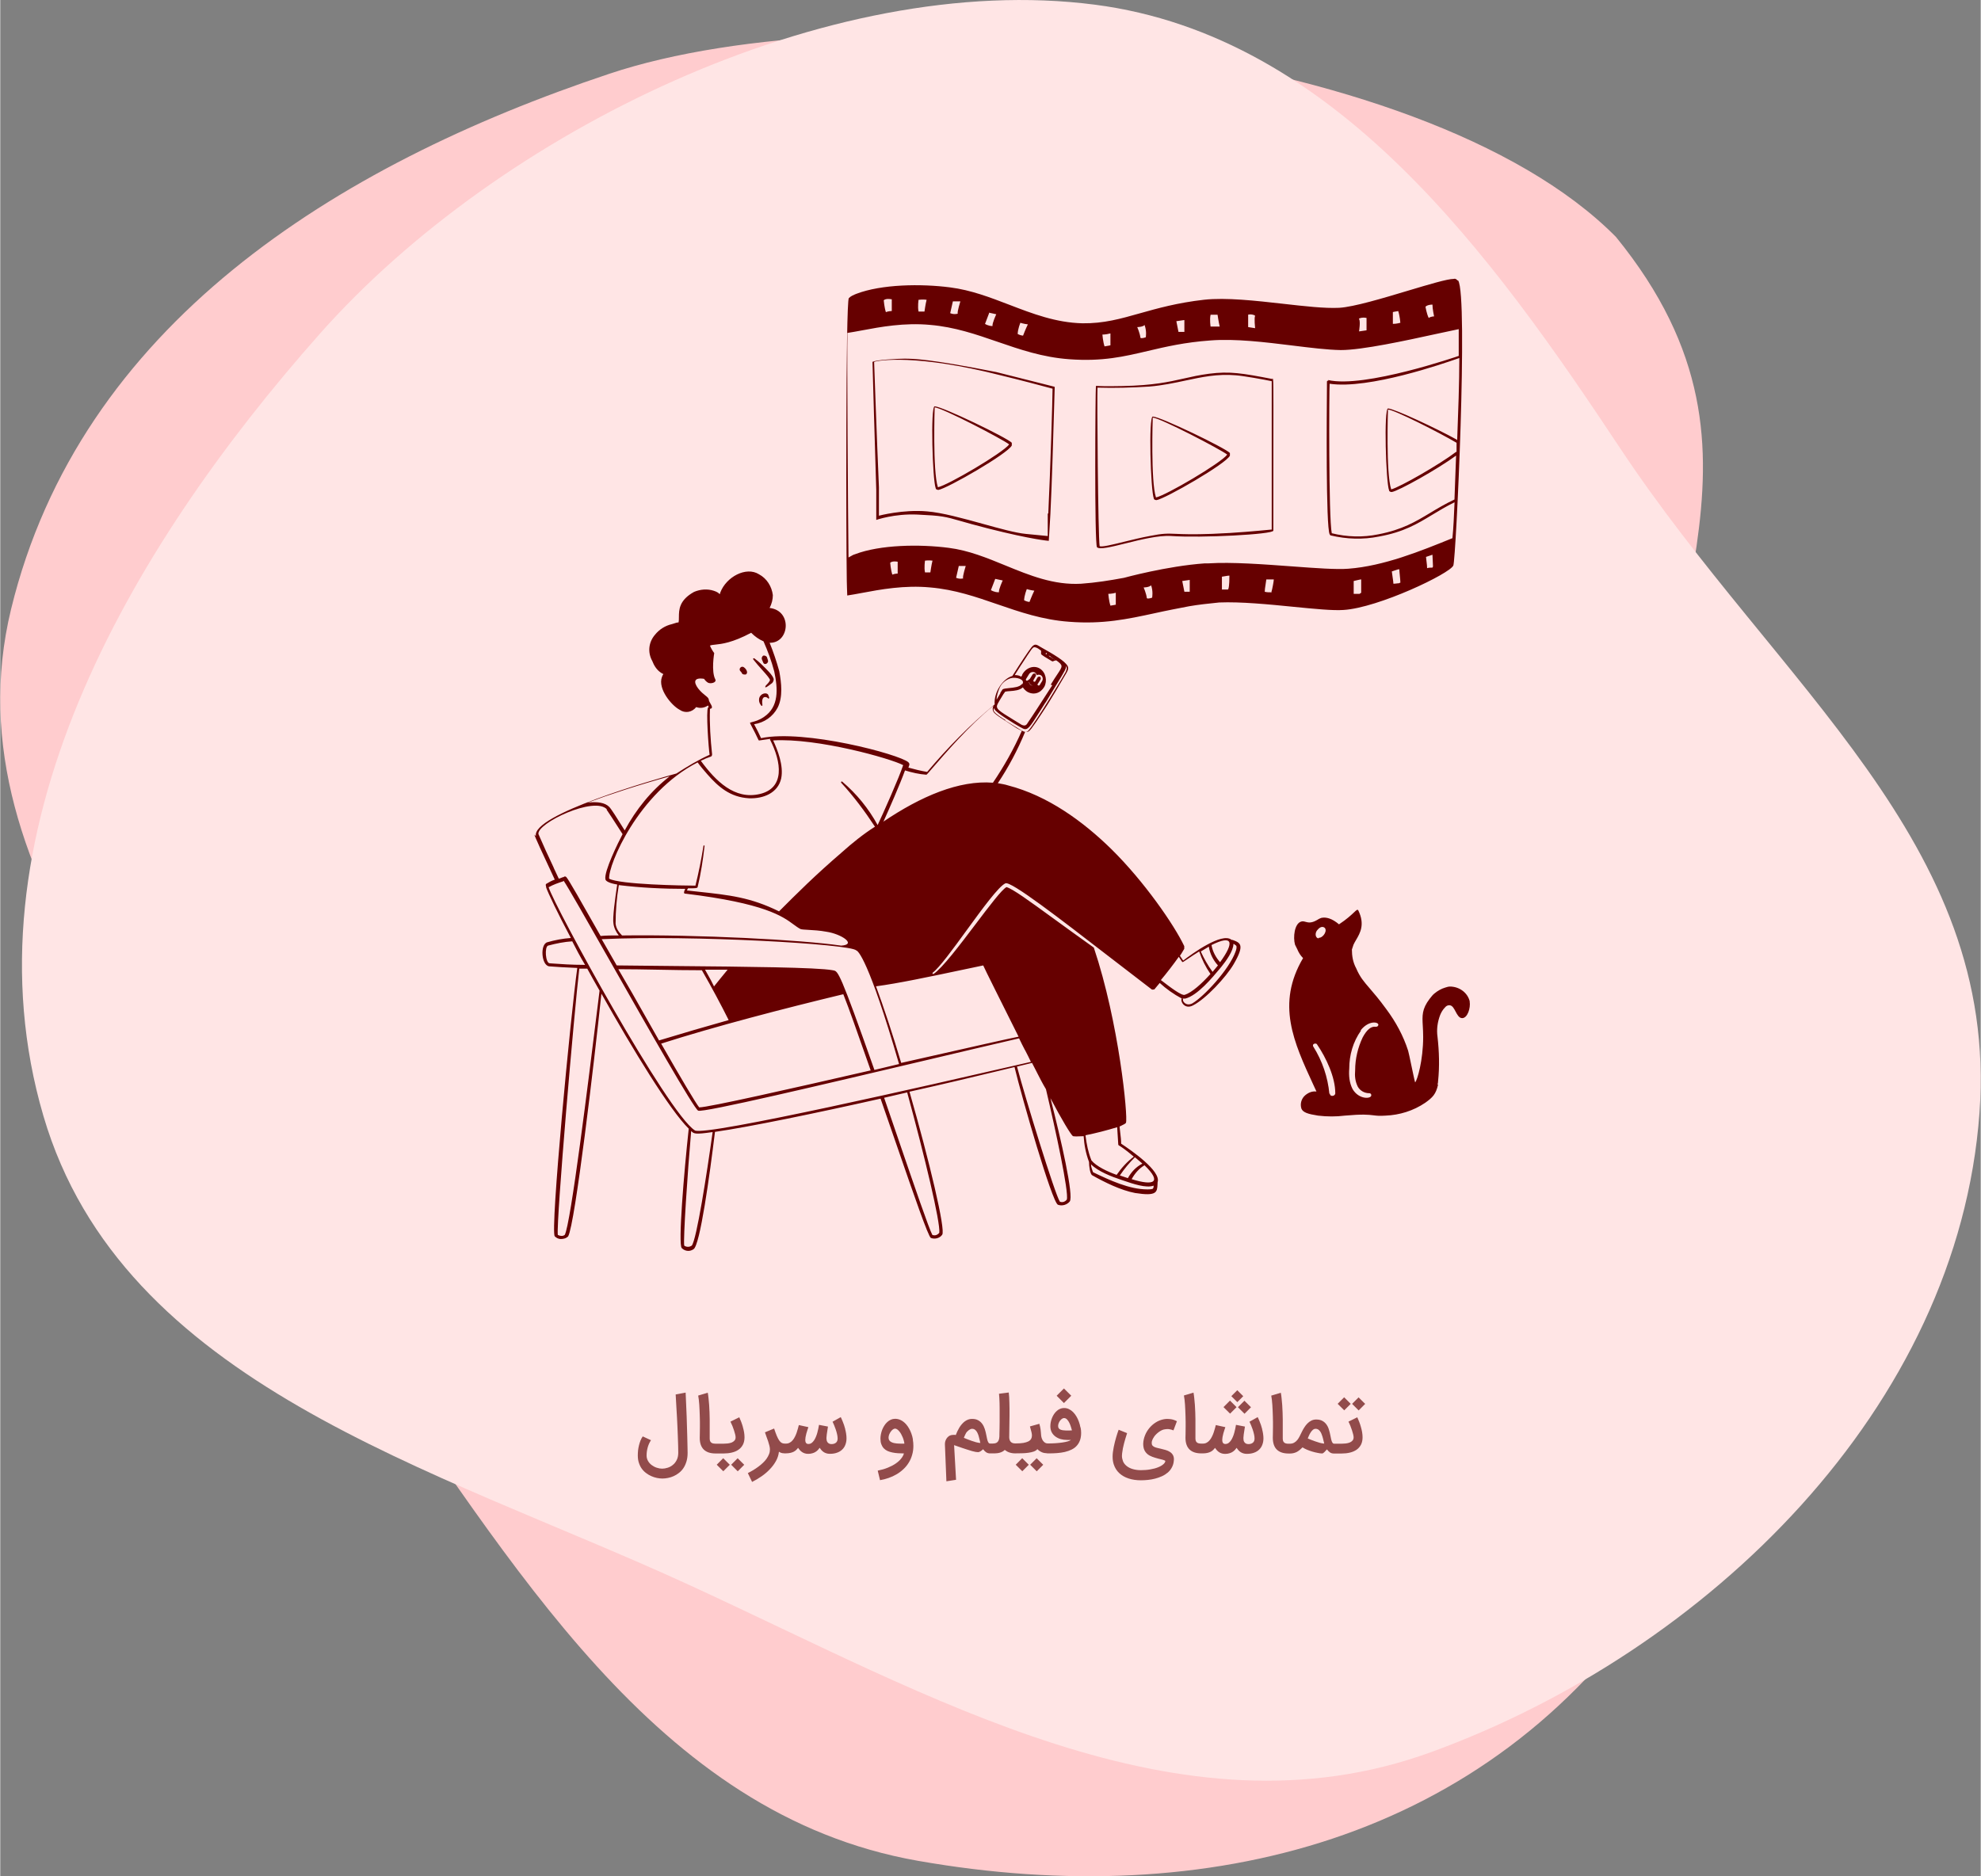 <?xml version="1.0" encoding="UTF-8"?><svg id="a" xmlns="http://www.w3.org/2000/svg" width="16.7cm" height="15.82cm" viewBox="0 0 473.26 448.44"><rect x="0" y="0" width="473.26" height="448.44" fill="#808080" stroke="none"/><path d="M386.08,56.62c44,54,2.72,93.13,14,150,12.6,63.52,31.39,120.82-5,174.5-39.68,58.52-106.36,75.85-175.79,63.64-63-11.07-96.9-71.6-133.93-123.77C46.8,266.65-13.18,210.54,2.58,145.62,19,78.03,79.69,39.6,145.58,17.62c61.1-20.38,194-8,240.5,39Z" fill="#ffccce" fill-rule="evenodd"/><path d="M261.58,1.12c57.39,7.44,95,60,125.5,106,37.79,57,90.56,94.14,85.88,158.82-5.1,70.52-64.81,128.7-131.03,152.84-60.1,21.91-119.72-13.56-177.88-40.22-60.57-27.77-134.93-47.73-153.74-111.84C-9.26,199.98,30.32,131.73,76.39,79.75,119.11,31.54,197.83-7.14,261.58,1.12Z" fill="#ffe5e5" fill-rule="evenodd"/><path d="M276.3,119.54c2.18-.38,16.65-8.71,17.54-10.63v-.64c-1.02-1.15-16.65-8.71-18.44-8.71-1.02,0-.51,17.67.26,19.59,0,.26.38.38.64.38ZM275.4,99.82c1.66,0,16.39,7.68,17.8,8.84-1.54,2.05-14.6,9.73-17.03,10.24-1.28-3.84-.77-19.08-.77-19.08ZM268.9,129.88c3.61-.9,7.88-1.96,10.86-1.77,7.17.51,24.46-.38,24.46-1.28,0-9.66,0-16.75.01-21.96.02-13.59.02-14.33-.18-14.39-.01,0-.02,0-.04,0-.02,0-.03,0-.05,0l.13.13c-7.3-1.41-10.24-1.92-15.24-1.28-2.35.31-4.19.73-6.06,1.15-3.54.8-7.19,1.63-14.56,1.79-4.35.09-5.69,0-6.14-.03-.17-.01-.21-.01-.24,0,0,0-.02.01-.03.02-.13.9-.38,37.78.26,38.54.62.62,3.43-.08,6.82-.92ZM262.21,92.65c4.1.13,8.2,0,12.42-.26,3.1-.26,5.86-.85,8.53-1.42,3.96-.85,7.73-1.65,12.09-1.27,1.79.13,6.79,1.02,8.58,1.41v35.47h-.13c-.18.02-.44.04-.76.07-2.2.21-7.52.73-13.33.95-4.64.17-6.99.07-8.64,0-2.13-.09-3.1-.13-6.35.52-1.98.37-4.16.9-6.11,1.38-2.83.7-5.19,1.28-5.8,1.05-.38-2.43-.64-36.24-.51-37.9ZM224.18,117.1c2.18-.38,16.65-8.71,17.54-10.63v-.64c-1.02-1.15-16.65-8.71-18.44-8.71-1.02,0-.51,17.67.26,19.59,0,.26.38.38.64.38ZM223.29,97.38c1.67,0,16.39,7.68,17.8,8.84-1.54,2.05-14.6,9.73-17.03,10.24-1.28-3.84-.77-19.08-.77-19.08ZM209.33,124.27s4.35-1.54,9.86-1.28c5.86.27,6.58.48,10.19,1.51,1.52.44,3.56,1.02,6.71,1.82,10.63,2.69,14.47,2.95,14.47,2.95l.38-6.4c.39-7.83.7-18.93.89-25.51.06-2.14.11-3.8.14-4.71,0-.13,0-.26-.26-.26-1.63-.41-3.56-.9-5.65-1.43-2.51-.64-5.26-1.33-8.05-2.03-16.26-3.2-19.85-3.2-22.03-3.2-1.41,0-6.66.26-7.55.77,0,0,.64,22.92.9,30.6v7.17ZM208.82,86.5c.9-.38,10.12-1.92,30.22,3.2,4.74,1.15,9.6,2.43,12.42,3.2,0,2.3-.51,19.21-1.02,29.84h-.13v5.38l-5.25-.51c-2.42-.23-6.21-1.28-10.25-2.4-4.73-1.31-9.79-2.7-13.32-2.98-5.76-.51-11.52,1.03-11.52,1.03v-6.79c-.51-11.65-1.15-29.96-1.15-29.96ZM202.41,142.33c1.03-.15,2.2-.37,3.5-.61,4.37-.82,10.13-1.9,16.35-1.31,5.81.5,10.9,2.25,16.02,4.02,5.37,1.85,10.79,3.72,17.15,4.18,8.09.63,13.94-.64,20.38-2.03,1.41-.31,2.84-.62,4.33-.91,0,0,2.56-.51,3.97-.77,2.18-.38,4.61-.64,7.17-.9,5.15-.21,11.86.45,17.79,1.04,4.97.49,9.4.93,11.91.75,8.32-.51,25.48-8.71,26.25-10.63.64-1.54,3.59-64.41,1.15-68.12h-.13c-.26-.26-.51-.51-.9-.38-1.56,0-5.98,1.33-10.96,2.82-6.06,1.82-12.93,3.88-16.44,4.09-3.42.17-8.25-.38-13.38-.96-6.57-.74-13.64-1.54-18.89-.97-6.43.73-11.13,2.06-15.33,3.24-4.66,1.32-8.69,2.46-13.74,2.39-6.32-.14-11.92-2.29-17.49-4.43-4.59-1.76-9.16-3.52-14.14-4.15-6.91-.9-16.39-.77-22.41,1.54-.64.26-1.28.51-1.79,1.02-.77,1.02-.64,58.65-.51,65.69,0,2.43.13,5.38.13,5.38ZM213.17,137.34c-.38-1.15-.51-2.82-.51-2.82,0,0,.38-.51,1.79-.26v2.82h.13s-.77,0-1.41.26ZM222.26,136.82h-1.28c-.26-1.15,0-2.82,0-2.82,0,0,.9-.13,1.79,0-.26,1.02-.51,2.82-.51,2.82ZM230.07,138.23h.13c-1.03.26-1.79-.13-1.79-.13l.64-2.82h1.66s-.77,2.43-.64,2.95ZM238.65,141.56h-.13c-1.02,0-1.79-.51-1.79-.51l1.03-2.69,1.79.38s-1.02,2.18-.9,2.82ZM245.95,143.87s-.51,0-1.28-.38c0-1.15.64-2.69.64-2.69,0,0,.77.26,1.79.38-.51,1.02-1.15,2.69-1.15,2.69ZM265.29,144.76c-.38-1.15-.51-2.82-.51-2.82,0,0,.9,0,1.79-.26v2.82h.13s-.51.13-1.41.26ZM275.27,142.71v.13s-1.02.39-1.28.13c-.13-1.15-.77-2.56-.77-2.56,0,0,1.28,0,1.79-.51.51,1.41.26,2.82.26,2.82ZM284.24,141.43h-1.28l-.51-2.56,1.79-.26v2.82ZM293.46,140.79s0,.06,0,.06c0,0,0,0-.01,0-.02,0-.05,0-.11.06h-1.41v-3.07c1.41-.26,1.67-.26,1.79-.26,0,.51,0,2.56-.26,3.2ZM303.79,141.6l.04-.04s0,.05,0,.06-.02,0-.04-.01l-.09.09s.03-.07.04-.11c-.04-.01-.09-.02-.17-.02-.51,0-.9,0-1.41-.13,0-.41.1-1.08.21-1.78.06-.39.12-.8.17-1.17h1.79c0,.36-.35,2.35-.6,3.1.02,0,.03.01.05.02ZM325.21,141.69l-.26.13s0,.06,0,.06c0,0,0,0-.01,0-.02,0-.05,0-.11.06h-1.41v-3.07c.55-.13.91-.21,1.15-.27.35-.08.44-.11.53-.11.03,0,.07,0,.11,0v3.2ZM334.43,139.26s0,.06,0,.06c-.01,0-.04-.02-.12.07-.18,0-.38.03-.6.06-.25.03-.53.07-.8.07,0-.29-.08-.82-.17-1.43-.07-.48-.15-1.01-.21-1.51,1.41-.51,1.54-.51,1.79-.51,0,.24.06.83.12,1.44.07.69.14,1.42.14,1.76h-.13ZM342.24,135.67h-.13c-.38,0-.77,0-1.15.13,0-.53-.05-.89-.11-1.38-.04-.34-.09-.74-.15-1.31.26-.07.51-.16.77-.26.26-.1.51-.19.77-.26,0,.18.03.69.06,1.23h0c.03.63.07,1.31.07,1.59l-.13.26ZM348.01,108.01h-.13c-3.84,2.94-13.45,8.45-15.5,8.96-1.28-3.84-.77-19.08-.77-19.08,1.41,0,12.29,5.51,16.39,7.94v2.18ZM348.14,105.19l-.13-.13c-4.61-2.56-14.98-7.43-16.39-7.43-1.02,0-.51,17.67.26,19.59,0,.26.38.38.64.38,1.66-.26,11.01-5.51,15.37-8.71-.13,3.71-.26,7.17-.39,10.5-2.27,1.07-4.1,2.17-5.84,3.22-3.47,2.09-6.63,3.99-12.34,5.1-3.71.77-7.55.64-11.14-.26-.77-3.58-.64-34.57-.51-35.73,9.37,1.4,27.41-4.9,30.53-5.99.29-.1.45-.16.46-.16,0,6.02-.26,12.93-.51,19.59ZM342.24,72.8h0s.13,0,.13,0c-.04,0-.09,0-.13,0,0,1.02.39,2.82.39,2.82,0,0-.77,0-1.28.38-.51-1.02-.77-2.69-.77-2.69,0,0,.36-.48,1.66-.51ZM332.77,74.59s.47-.12,1.29-.24v-.02s.12,0,.12,0c-.04,0-.08.01-.12.02.38,1.15.51,2.8.51,2.8,0,0-.9.26-1.79.26v-2.82ZM324.7,76.26v-.13c.9-.38,1.79-.13,1.79-.13v2.95c-.13,0-1.79.26-1.79.26,0,0,.39-2.43,0-2.95ZM299.73,75.36l.13.13c-.26.51,0,2.95,0,2.95l-1.66-.26v-2.95c-.13,0,.64-.26,1.54.13ZM289.23,75.23h1.66s.26,1.79.51,2.82h-2.18s-.26-1.66,0-2.82ZM282.83,76.51h.13v2.82h-1.41l-.51-2.56,1.79-.26ZM273.48,77.66v.13c.51,1.41.26,2.82.26,2.82,0,0-1.02.38-1.28.13-.13-1.15-.77-2.56-.77-2.56,0,0,1.28,0,1.79-.51ZM265.16,79.71h.13v2.82s-.51.13-1.41.26c-.38-1.15-.51-2.82-.51-2.82,0,0,.9,0,1.79-.26ZM243.77,77.15s.77.26,1.79.38c-.51,1.02-1.15,2.69-1.15,2.69,0,0-.51,0-1.28-.38,0-1.15.64-2.69.64-2.69ZM236.22,74.72h.13v.03s1.66.36,1.66.36c0,0-1.02,2.18-.9,2.82-1.02,0-1.79-.51-1.79-.51l1.01-2.66-.12-.03ZM227.64,72.03h1.79s-.77,2.43-.64,2.95c-1.02.26-1.79-.13-1.79-.13l.64-2.82ZM219.44,71.65h.13s.9-.13,1.79,0c-.26,1.02-.51,2.82-.51,2.82h-1.41c-.26-1.15,0-2.82,0-2.82ZM212.91,71.52h.13v2.82s-.77,0-1.41.26c-.38-1.15-.51-2.82-.51-2.82,0,0,.38-.51,1.79-.26ZM202.41,79.58c1.03-.15,2.2-.37,3.5-.61,4.37-.82,10.13-1.9,16.35-1.31,5.81.5,10.9,2.25,16.02,4.02,5.37,1.85,10.79,3.72,17.15,4.18,7.92.59,13.11-.63,18.82-1.98,4.26-1,8.8-2.07,14.98-2.51,5.93-.46,13.08.42,19.58,1.22,4.3.53,8.33,1.03,11.54,1.08,5.1,0,15.5-2.26,22.87-3.87,2.07-.45,3.9-.85,5.3-1.13v6.4s-22.54,7.81-31.24,5.76l.13.13s-.38,0-.38.26c0,.12,0,.5,0,1.1v.02c-.05,6.03-.28,33.63.65,35.38,0,0,.13.26.26.26,3.84.9,7.68,1.03,11.52.26,5.89-1.06,9.13-3.02,12.7-5.18,1.62-.98,3.32-2.01,5.36-3.01-.13,3.2-.26,6.15-.51,8.58-7.55,3.07-16.39,6.66-24.84,7.3-2.8.23-7.87-.14-13.52-.56-6.78-.5-14.38-1.07-19.9-.72h-.9c-9.09.64-19.34,3.46-19.34,3.46-3.46.64-6.66,1.15-10.24,1.41-6.54.36-12.3-2-18.08-4.37-4.39-1.8-8.79-3.61-13.55-4.21-6.91-.9-16.39-.77-22.41,1.54-.34.09-.68.28-1.02.48-.17.1-.34.2-.51.28-.13-9.99-.38-49.43-.26-53.65ZM179.83,157.5l.13.13c-.13-.26,0-.38.26-.26.04.04.14.12.28.22.31.24.82.62,1.26,1.06.09.09.23.22.38.37.89.86,2.58,2.47,2.69,3.34,0,.26-.13.64-.38.9-.09.06-.22.16-.38.28-.53.41-1.29,1.01-1.29.61.13-.13.13-.26.13-.26.38-.38.77-.77,1.02-1.28.08-.31-.77-1.27-1.85-2.48-.72-.8-1.53-1.72-2.24-2.64ZM183.54,166.21c.13.26.38.77,0,.77,0,0-.26-.38-.77-.38-.77,0-.77,1.15-.64,1.92,0,.26-.26.26-.38,0-.39-.51-.51-1.02-.39-1.66.26-1.02,1.66-1.54,2.18-.77v.13ZM182.01,157.63c-.13-.38,0-.64.26-.9.26-.13.64,0,.9.26l.26.77c.13.38,0,.64-.38.9-.38.13-.64,0-.77-.38l-.26-.64ZM176.88,160.45c-.26-.26-.26-.64,0-.9.26-.26.64-.26.9,0,.51.38,1.02,1.28.38,1.66h-.38c-.39,0-.5-.19-.61-.4-.07-.13-.14-.27-.29-.37ZM294.4,224.68s-.1-.03-.14-.05c-.02,0-.05-.02-.07-.03-2.3-1.79-9.35,3.33-11.52,4.99l-.77-1.15c.27-.36.48-.72.71-1.12.1-.17.2-.35.32-.54v-.64c-2.43-5.12-9.6-15.49-17.41-23.18-6.79-6.66-15.24-12.8-24.71-15.24-.67-.22-1.45-.35-2.14-.47-.1-.02-.19-.03-.29-.05,2.55-3.83,4.73-7.92,6.52-12.26-.48-.09-1.19-.53-2.57-1.39-.59-.37-1.29-.81-2.16-1.33v-.13c-.64-.38-2.3-1.41-2.69-2.05-.26-.38,0-.9,0-.77.13.38.26.51,1.02,1.15,2.18,1.66,5.76,3.71,5.89,3.71,1.09.54,1.62-.3,3.88-3.86.4-.63.85-1.35,1.37-2.16,0,0,.38-.51.51-.77.86-1.42,1.56-2.58,2.14-3.53,2.18-3.58,2.54-4.16,2.34-4.67.37.47.2.86.08,1.15-.04.1-.08.19-.08.26,0,.13-7.3,12.29-8.96,14.09-.17.17-.33.27-.52.3.66.06,1-.43,1.76-1.51.2-.28.42-.6.69-.97.38-.51,2.69-4.1,2.69-4.1,1.02-1.66,2.82-4.61,2.69-4.48.46-.79.84-1.42,1.15-1.94,1.01-1.66,1.29-2.12.9-2.8-.64-1.15-3.2-2.69-6.4-4.48l-.03-.02c-1-.62-1.38-.86-2.14.02-.64.77-2.69,3.84-4.61,6.91-2.3.64-4.48,3.97-4.22,6.79-5.89,4.87-11.27,10.37-16.14,16.14-1.54-.26-3.07-.64-4.48-1.03l.03-.08c.23-.58.33-.83-.03-1.2-2.18-1.92-24.84-7.94-35.21-5.76-.39-.9-1.03-2.18-1.66-3.33,2.43-.38,4.48-1.79,5.63-3.97,1.28-2.56.9-5.89.38-8.71-.64-2.3-1.41-4.61-2.3-6.79,4.74.13,5.51-7.68,0-8.32.51-1.02.77-2.05.77-3.07-.26-2.05-1.41-3.97-3.33-4.99-3.07-1.92-7.81.64-9.22,4.35-.02.08-.04.15-.06.2-.04.14-.05.2-.08.21-.02,0-.05-.03-.1-.08-.14-.14-.47-.46-1.3-.72-1.54-.51-3.2-.38-4.74.26-3.59,1.99-3.61,4.3-3.62,6.01,0,.48,0,.92-.09,1.29-.34,0-.68.11-1.02.23-.17.06-.34.11-.51.16-1.66.38-3.07,1.28-4.1,2.56-1.54,1.79-1.79,4.22-.64,6.27.38,1.02,1.02,2.05,1.92,2.69.34.26.54.34.64.38.05.02.08.03.08.05,0,.02-.01.04-.04.08-.06.09-.17.26-.3.64-1.02,2.82,2.3,6.79,4.23,7.81,1.28.9,2.95.64,3.97-.64,1.02.39,2.05.13,2.82-.38.13.26.16.32.14.36,0,0-.01.02-.03.02-.03.02-.07.05-.11.13-.51.77.13,9.73.38,11.27-2.82,1.28-5.38,2.82-7.94,4.48-5.12,1.41-34.83,9.86-33.55,14.98l-.38-.38c0,.26,1.92,4.48,4.87,10.76-.77.26-1.41.64-2.05,1.02-.16.16-.12.33-.06.52.03.11.06.23.06.37.51,1.41,2.69,6.02,5.89,12.04-1.92.13-3.84.51-5.63,1.02-1.79.51-1.41,5.63.51,5.76,1.54.13,3.84.26,6.66.38-1.54,10.89-6.53,63-5.38,64.15.38.38.9.64,1.41.64.64,0,1.28-.13,1.79-.64,1.66-2.95,6.27-42,7.94-58.01,7.56,13.45,16.39,27.91,20.87,32.27-1.15,10.63-2.56,27.66-1.67,28.55.77.77,1.92.9,2.82.26,1.54-.9,3.84-17.54,5.12-28.04,8.07-1.15,24.2-4.48,39.57-7.94,1.3,3.73,2.6,7.49,3.84,11.09,4.13,11.97,7.6,22.01,8.19,22.21,1.02.38,2.18,0,2.69-.77.9-1.03-3.07-17.67-7.81-34.19,8.12-1.8,15.61-3.61,21.07-4.92h0s0,0,0,0c1.51-.36,2.86-.69,4.03-.97,1.79,7.43,8.96,32.27,10.37,32.91,1.02.38,2.18,0,2.82-.77,1.02-1.28-2.05-14.73-4.61-24.71,2.69,5.12,4.87,8.71,5.38,9.09.59.09,1.13.06,1.68.03.29-.01.57-.03.88-.03.13,2.05.51,4.1,1.28,6.15,0,1.02.26,2.94.77,3.2,2.95,1.66,6.79,3.58,10.24,4.23,5.23.83,5.27-.21,5.36-2.11,0-.15.01-.3.02-.46.9-2.69-6.4-7.68-8.71-9.22,0-.84-.11-1.73-.22-2.63-.06-.48-.12-.97-.16-1.46.09-.04.18-.09.26-.13.07-.03.14-.07.2-.1.55-.26.97-.47,1.07-.67.51-1.41-1.66-23.95-7.68-41.87-3.63-2.59-6.77-4.87-9.44-6.81h0c-6.2-4.51-9.91-7.21-11.43-7.65-1.13.59-4.12,4.54-7.39,8.87-3.76,4.97-7.9,10.44-10.02,11.88h-.26v-.26c1.62-1.2,4.87-5.66,8.18-10.21,3.76-5.16,7.6-10.43,9.23-11.18,1.31-.61,12.89,8.34,25.14,17.8h0c3.29,2.54,6.62,5.11,9.82,7.55.09.09.32.05.48.02.07-.01.12-.02.16-.02l1.28-1.54c1.54,1.41,3.33,2.69,5.25,3.71-.39.77.77,2.69,2.69,1.66,3.07-1.54,7.94-6.79,9.73-9.86,2.72-4.69,1.62-5.1-.3-5.81ZM251.79,157.57c.1.1.06.13,0,.19v-.19ZM250.64,156.74s.26,0,.38.26c.36.26.58.41.7.51h-.06l-1.15-.77h.13ZM250,156.1c.26,0,0,.38-.13.26-.13,0,0-.38.13-.26ZM243.98,158.91c2.56-3.97,2.69-4.1,3.07-4.22.38,0,.77.13,1.41.64,0,0,.26.13.26.26v.77c.26.26,1.03.77,2.56,1.66,0,0,.26.13.38,0,.1-.03.18-.06.25-.09.21-.08.33-.13.52-.04,1.57,1.18,1.49,1.3.15,3.31-.41.61-.93,1.4-1.56,2.45l.38.13c-.06.09-.37.57-.82,1.26-1.38,2.14-4.07,6.32-4.95,7.57-.38.64-.64,1.02-1.54.64-.68-.42-1.29-.8-1.84-1.13-3.77-2.31-4.48-2.74-3.92-3.86.13-.26.64-1.15,1.28-2.18.06-.13.16-.26.26-.38.1-.13.19-.26.26-.38.34-.08.76-.11,1.2-.14,1.03-.08,2.22-.17,3.03-.88.26.38.64.77,1.02,1.02,1.54.9,3.2.38,4.1-1.15.77-1.41.38-3.46-1.03-4.35-1.41-.9-3.33-.26-4.23,1.41,0,.13-.13.39-.26.51-.38-.26-.9-.39-1.54-.39.9-1.41,1.54-2.43,1.54-2.43ZM248.46,161.73c-.26,0-.51,0-.64.26l-.51.9s-.26.13-.38,0c0,0-.13-.26,0-.38l.51-.9c.13-.26,0-.51-.13-.64-.26,0-.51,0-.64.26l-.64,1.03-.51.38s-.26.13-.38,0c0,0-.13-.26,0-.38l.64-1.03c.26-.51.9-.77,1.41-.51.26.13.38.38.51.64.26-.13.64-.13.9,0,.51.26.64.9.38,1.41l-.64,1.02s-.26.13-.38,0c-.13-.13-.13-.26,0-.38l.64-1.02c.13-.26,0-.51-.13-.64ZM246.77,163.87c-.17,0-.35-.03-.48-.1-.26-.13-.38-.38-.51-.77l.13.13c0,.26.26.51.51.64.12.06.24.09.36.1ZM238.86,164.29c.51-1.03,1.41-1.79,2.56-2.18,1.28-.38,3.59.26,2.82,1.41h-.13c-.54.7-1.92.83-3.04.94-.74.07-1.37.14-1.57.34l-.51.77v.13c-.13.26-.29.51-.45.77-.16.26-.32.51-.45.77,0-1.03.38-2.05.77-2.95ZM275.48,284.02c0,.26-1.02.26-1.41.26-4.22,0-8.96-2.18-12.93-4.1-.24-.6-.48-1.3-.51-1.91,1.7,1.72,4.92,2.96,7.17,3.7.21.07.43.15.68.23h0c2.07.71,5.41,1.86,7.13,1.18,0,.26,0,.51-.13.64ZM270.36,281.84c.77-1.41,1.79-2.56,3.07-3.33,4.23,4.1,2.3,4.99-3.07,3.33ZM271.96,277.29c.26.23.53.47.83.71l.13.13c-1.54.77-2.69,2.05-3.46,3.46l-1.92-.64c1.02-1.54,2.3-3.07,3.59-4.35.27.2.54.45.83.7ZM259.35,271.34c2.56-.51,4.99-1.15,7.55-1.92l.26,4.1c0,.16.04.19.34.37.42.26,1.35.85,3.37,2.57-1.54,1.15-2.95,2.69-4.1,4.35-2.18-.77-4.87-2.05-6.02-3.46-.77-1.92-1.15-3.84-1.41-5.89v-.13ZM169.84,180.81c.13,0,.26-.26.26-.51-.38-3.59-.64-7.3-.51-10.88.8-.09.43-.73.08-1.33-.15-.27-.3-.52-.34-.72,0-.48-.33-.74-.85-1.15-.45-.36-1.05-.83-1.71-1.67-1.15-1.54-1.03-2.69,1.41-2.3.26.38.51.64.9.9.64.38,2.18,0,1.79-.77-1.02-1.92-.26-6.28-.26-6.28-.38-.51-.77-1.15-1.02-1.79.32-.14.74-.19,1.3-.24,1.49-.16,4.02-.42,8.55-2.83.9.9,1.79,1.54,2.95,2.05,1.02,2.3,1.92,4.74,2.56,7.17.9,4.23,1.15,8.45-2.43,10.88-1.2.83-2.23,1.08-2.82,1.23-.42.1-.62.15-.51.31,1.09,2.05,1.57,3.07,1.81,3.59.18.39.23.48.29.51.02,0,.04,0,.07,0l2.69-.39-.13.13c2.82,5.51,3.59,11.65-2.43,13.06-6.02,1.41-10.5-3.07-14.08-7.94.77-.39,1.66-.77,2.43-1.02ZM166.64,182.22c.64.9,1.41,1.79,2.3,2.82,2.69,3.07,5.51,5.51,9.99,5.76,3.46.13,6.91-1.28,7.68-4.74.64-3.07-.9-6.91-1.92-9.09,10.63-.63,28.23,4.37,31.07,5.91-.88,2.76-4.84,11.68-6.1,14.32-2.18-3.97-4.99-7.43-8.45-10.37-.13-.13-.38,0-.26.26,2.95,3.2,5.63,6.79,8.07,10.5-2.82,1.79-5.51,3.97-7.94,6.15-6.4,5.51-10.63,9.73-14.98,14.09-6.83-3.36-11.77-3.89-19.47-4.72h0c-.82-.09-1.66-.18-2.55-.28l.26-.51c1.66,0,2.18,0,2.3-.26.77-3.2,1.28-6.53,1.66-9.86,0,0,0-.13-.13-.13-.06,0-.1,0-.11.02-.02.02-.02.05-.02.11-.51,3.2-1.15,6.4-1.92,9.48-2.95,0-18.05-.26-20.62-1.66-.26-3.2,6.91-20.49,21.13-27.79ZM174.07,243.81c-5.51,1.54-11.14,3.2-16.65,4.87-1.01-1.76-2.04-3.59-3.09-5.45-2.16-3.83-4.4-7.79-6.64-11.58,3,0,6.21.06,9.49.12h0c3.46.07,7,.13,10.48.13,2.43,4.23,4.61,8.32,6.4,11.91ZM168.43,231.77h5.38c-1.25,1.5-2.25,2.75-3.25,4-.46-1-.98-1.93-1.53-2.9-.2-.36-.4-.72-.61-1.09ZM201.34,237.66h.13c1.45,3.67,3.38,9.19,5.54,15.36h0c.32.93.65,1.87.99,2.82-18.95,4.35-38.8,8.84-40.98,8.84-.77-.9-4.48-7.17-9.09-15.24,12.8-4.1,29.58-8.45,43.41-11.78ZM199.08,231.93c-.06,0-.11-.02-.17-.03-3.63-.69-20.83-.85-37.26-1h0c-4.98-.05-9.9-.09-14.34-.15l-3.59-6.27c21.64-1.02,59.67,1.15,60.82,2.69.38,0,2.95,2.05,10.24,27.15l-5.89,1.41c-8.3-23.55-8.69-23.61-9.81-23.79ZM163.69,213.59c19.02,2.3,23.28,5.45,25.88,7.37.59.43,1.09.8,1.65,1.09.28.11.98.15,1.9.2,1.18.07,2.73.15,4.25.44,3.58.51,7.43,3.07,3.58,3.33-9.45-1.4-34.46-2.68-52.37-2.43-.77-.77-1.41-1.66-1.54-2.82,0-3.07.26-6.15.77-9.22,5.25.64,10.63.9,15.88.9-.26.51-.51,1.15,0,1.15ZM159.98,185.55c-4.48,3.46-8.07,7.94-10.76,12.93h0c-1.92-3.07-3.2-5.12-3.71-5.63-1.02-1.02-2.82-1.28-5.12-1.02,5.12-1.92,12.17-4.23,19.59-6.28ZM132.27,207.42h0c-1.26-2.68-2.49-5.33-3.66-8.05-.51-2.56,13.45-9.22,16.39-5.89h-.13c.38.51,1.79,2.69,3.84,5.89-1.02,1.92-4.48,8.96-4.1,10.76,0,.51,1.15,1.02,2.82,1.28-.51,3.33-1.15,8.07-.9,9.35.13,1.02.64,2.05,1.28,2.82-1.54,0-2.95,0-4.35.13l-.47-.82c-4.12-7.28-7.23-12.77-7.73-13.26-.13-.13-.38-.26-.64,0-.14,0-.31.07-.51.16-.18.08-.4.17-.64.23-.4-.87-.8-1.73-1.21-2.58ZM131.99,230.29h-.01c-.24-.02-.47-.04-.68-.05-1.02,0-1.28-3.97-.38-4.23,1.92-.51,3.84-.9,5.76-1.02.9,1.79,1.92,3.71,3.07,5.63-3.27,0-5.94-.2-7.76-.33ZM142.73,240.65c-2.15,17.44-6.42,52.02-7.84,54.51-.51.38-1.15.26-1.66,0-.38-3.59,3.97-53.78,5.12-63.51v-.13h1.92c.9,1.67,1.92,3.46,2.94,5.25h0c-.14,1.17-.3,2.47-.48,3.89ZM165.23,297.72c-.51.38-1.28.38-1.79,0-.26-1.54.77-17.16,1.66-27.4l.05.05c.6.6.83.83,5.08.21-1.41,10.12-3.84,25.74-4.99,27.15ZM224.39,294.65c-.39.51-1.03.77-1.66.51-.8-1.5-4.18-11.35-8.12-22.85h0s0-.01,0-.01c-1.1-3.23-2.25-6.58-3.4-9.92l5.51-1.28c4.23,15.49,7.94,30.99,7.68,33.55ZM247.66,256.21c.73,1.44,1.45,2.84,2.22,4.12,2.3,9.73,5.51,24.59,4.99,26.38-.38.51-1.03.77-1.66.51-1.15-1.66-8.32-24.97-10.24-32.27h-.13l3.71-.9c.38.72.75,1.44,1.11,2.15ZM244.88,250.98c.48.93.96,1.86,1.41,2.82-.69.15-2.31.53-4.64,1.06-17.23,3.96-73.16,16.8-75.65,15.33-6.53-4.1-33.68-53.78-34.96-58.13,1.15-.64,2.3-1.03,3.46-1.41l.13-.13c.89,1.24,5.64,9.6,11.23,19.45,8.88,15.64,19.89,35.01,20.91,35.49,1.06.58,30.07-6.29,54.75-12.12h0c8.18-1.94,15.89-3.76,21.94-5.16.45.96.93,1.89,1.41,2.82ZM231.29,231.51c1.16-.25,2.36-.5,3.6-.76.38.9,4.23,8.58,8.45,17.03h0c-2.26.43-10.92,2.4-21.67,4.83-2.06.47-4.19.95-6.38,1.44-2.05-6.91-4.23-13.45-6.02-18.31,5.26-.69,12.35-2.19,22.01-4.23ZM210.95,196.43l.13-.13c1.28-2.82,3.97-8.96,5.12-12.16,1.66.51,3.33.9,5.12,1.03.07,0,.64-.66,1.58-1.75,2.78-3.22,8.75-10.14,14.3-14.64l.13-.13c-.26.64-.26,1.28.26,1.79s1.3,1.02,2.68,1.9c.7.45,1.54.99,2.57,1.68.18.09.35.18.5.27.28.15.53.29.78.37-1.92,4.35-4.22,8.45-6.91,12.42-8.07-.64-17.16,3.2-26.25,9.35ZM291.49,229.98c-1.02-1.15-1.79-2.56-2.05-4.1,5.12-2.56,5.51-.64,2.05,4.1ZM288.8,226.27c.26,1.67,1.03,3.2,2.18,4.48l-1.28,1.54c-1.15-1.54-2.05-3.2-2.82-4.87l1.92-1.15ZM277.44,234.33l-.1-.08c1.4-1.66,3.03-3.79,4.29-5.56.38.64.77,1.15.77,1.15,0,.13.26.13.38,0,.26-.16.65-.42,1.14-.75.7-.47,1.59-1.08,2.58-1.68.64,1.92,1.54,3.71,2.69,5.38-2.05,2.3-4.48,4.48-6.15,4.99-.75.25-3.45-1.81-5.6-3.46ZM295.2,227.42c-1.54,4.35-7.68,10.88-10.37,12.42-1.54.77-2.43-.64-2.18-1.03l-.13-.13h.64c2.93-.73,6.45-4.96,8.43-7.35.09-.11.19-.22.27-.33,1.03-1.28,2.82-3.71,2.82-5.38.16,0,.26.09.38.2.08.07.16.14.26.19.26.26,0,1.15-.13,1.41ZM244.88,174.92c.09.02.17.04.24.04-.08.01-.16,0-.26,0v-.03ZM351.16,239.39c-.51-2.18-2.56-3.59-4.74-3.59-.34,0-.51.06-.74.13-.11.04-.24.08-.41.12-.9.26-1.79.77-2.56,1.41-.37.28-.75.77-.97,1.06-.08.11-.15.19-.18.22-1.86,2.45-1.77,4-1.63,6.49.04.76.09,1.61.09,2.6,0,5.63-1.41,10.37-1.92,10.88-.14-.42-.54-2.33-.92-4.15-.32-1.54-.63-3-.75-3.41-1.15-3.59-2.95-6.91-5.25-9.99-1.69-2.32-2.94-3.77-3.94-4.93-1.42-1.65-2.33-2.69-3.23-4.8-.77-1.41-1.02-2.95-1.02-4.48l.38-1.15c.16-.36.38-.74.62-1.15.95-1.61,2.17-3.68.53-7.05-.19-.31-.41-.11-1.02.47-.64.6-1.7,1.61-3.59,2.86-1.67-1.41-3.07-1.79-4.23-1.54-.38.13-.64.26-1.02.51-1.37.8-2.13.6-2.76.43-.37-.1-.7-.19-1.09-.04-1.54.51-1.92,3.71-1.41,5.51l.51,1.02c.38.9.77,1.54,1.41,2.18-6.46,10.96-2.25,20.08,2.47,30.31.24.52.48,1.05.73,1.58-1.03-.13-1.92.26-2.69.9-.9.77-1.28,2.05-.9,3.2.38.9,1.54,1.28,3.97,1.66,2.18.26,4.35.26,6.4,0,4.28-.38,5.64-.22,6.8-.08.79.1,1.48.18,2.93.08,3.33-.13,6.66-1.15,9.48-3.07,1.79-1.28,2.56-2.05,3.07-4.35h-.13c.13-.38.13-.77.13-.77.38-3.58.26-7.17-.13-10.63-.26-1.79,0-3.58.64-5.25.26-.64.64-1.28,1.15-1.79.51-.64,1.15-.51,1.15-.51.62.06,1,.78,1.38,1.5.41.78.84,1.57,1.57,1.57,1.28,0,2.05-2.43,1.79-3.97ZM314.79,222.24c.51-.64,1.15-.9,1.66-.51.77.64-.26,2.43-1.41,2.43v.13c-.9-.13-.9-1.41-.26-2.05ZM317.74,261.42h-.13c-.38-3.97-1.67-7.81-3.84-11.27-.13-.13-.13-.51.13-.64.26-.13.64-.13.77.13,2.18,3.2,4.35,7.81,4.35,11.65,0,.77-1.28.9-1.28.13ZM329.14,245.28c-.13.13-.38.13-.51.13-1.02-.13-2.05.64-3.07,2.56-1.15,2.43-1.79,5.12-1.79,7.81-.13,1.41,0,2.69.64,3.97.51.9,1.54,1.54,2.69,1.54.26,0,.51.13.51.38.26,1.02-2.95,1.28-4.48-1.41-.77-1.54-.9-3.2-.77-4.87,0-3.2.9-6.4,2.82-9.09h-.13c2.18-2.82,4.99-1.92,4.1-1.02Z" fill="#600" fill-rule="evenodd"/><path d="M164.22,345.53c.02.66.03,1.24.03,1.72,0,.77-.09,1.45-.27,2.05-.18.6-.42,1.13-.72,1.58-.3.46-.66.84-1.07,1.16-.4.32-.83.58-1.28.78-.44.2-.9.34-1.36.43-.46.09-.91.14-1.33.14s-.84-.05-1.29-.14c-.44-.09-.89-.23-1.32-.42-.44-.19-.86-.43-1.25-.73-.4-.29-.75-.64-1.05-1.05-.3-.41-.53-.88-.7-1.41-.17-.5-.26-1.07-.26-1.71v-.06c0-.39.02-.79.06-1.2.05-.41.12-.81.22-1.21.1-.4.22-.78.36-1.14s.33-.7.54-1l1.97.91c-.36.54-.62,1.12-.79,1.75-.17.63-.26,1.26-.26,1.89,0,.5.12.94.35,1.33.23.4.53.73.89.99.36.27.76.48,1.2.62.44.15.86.22,1.28.22s.85-.07,1.31-.22c.46-.14.87-.36,1.25-.68.38-.3.69-.7.93-1.19.24-.48.36-1.07.36-1.75,0-.48,0-1.05-.03-1.7-.02-.65-.04-1.34-.07-2.07-.03-.74-.05-1.49-.09-2.27-.04-.78-.07-1.54-.11-2.28-.04-.87-.1-1.78-.16-2.72-.05-.95-.11-1.9-.16-2.85l2.38-.45c.04,1,.08,1.99.13,2.98.05.98.09,1.92.12,2.83.02.77.05,1.57.07,2.37.03.81.05,1.6.07,2.36.02.76.04,1.46.05,2.13ZM174.66,350.09l1.57,1.57,1.55-1.56-1.57-1.56-1.55,1.55ZM177.46,341.06c-.12-.41-.25-.82-.4-1.21-.15-.39-.3-.76-.46-1.1l-2.11,1.04c.16.32.32.67.47,1.04.15.37.28.73.39,1.08.11.35.2.66.27.95.07.29.1.51.1.67,0,.34-.09.6-.28.8-.18.2-.42.36-.7.47-.28.1-.59.17-.92.21-.33.03-.64.05-.92.05h-1.99c-.24,0-.45-.03-.63-.07-.18-.05-.32-.13-.44-.24-.11-.11-.2-.26-.25-.43-.04-.17-.06-.36-.06-.58v-.7c0-.18,0-.37,0-.56,0-.19,0-.38,0-.58,0-.21,0-.43,0-.66,0-.27,0-.59,0-.95,0-.37,0-.71,0-1.03,0-.53-.01-1.09-.04-1.69-.02-.6-.05-1.19-.09-1.77-.04-.58-.09-1.12-.15-1.62-.05-.51-.12-.94-.18-1.3l-2.29.68c.05.29.1.62.15,1,.04.37.08.77.11,1.21.03.43.05.87.07,1.33.03.46.04.92.05,1.38.01.46.02.91.03,1.35,0,.44,0,.85,0,1.23,0,.65,0,1.19-.02,1.64-.01.44-.02.76-.02.96,0,1.25.33,2.19.97,2.81.64.62,1.58.93,2.81.93h1.93c.69,0,1.33-.07,1.93-.21.61-.14,1.14-.36,1.59-.67.46-.31.82-.71,1.08-1.21.26-.49.39-1.09.39-1.8,0-.4-.04-.8-.11-1.22-.07-.41-.17-.82-.29-1.23ZM171.21,350.09l1.57,1.56,1.55-1.55-1.57-1.57-1.55,1.56ZM201.93,341.62c-.09-.36-.19-.7-.3-1.02-.11-.32-.22-.61-.33-.87-.1-.26-.2-.48-.28-.66-.08-.18-.14-.3-.17-.36l-1.96,1.1c.1.21.23.48.36.8.14.32.27.67.39,1.03.13.36.23.74.32,1.12.09.38.14.74.14,1.07,0,.45-.14.78-.41,1-.27.22-.63.33-1.06.33-.23,0-.43-.05-.58-.13-.16-.08-.29-.19-.38-.33-.1-.14-.16-.29-.19-.44-.03-.16-.05-.31-.05-.46v-.15c.02-.26.04-.51.07-.77.04-.26.07-.5.11-.73.04-.24.07-.46.1-.66.04-.2.06-.37.08-.52l-2.14-.41c-.04.25-.09.54-.16.87-.06.32-.14.65-.24,1-.09.33-.2.66-.34.99-.13.32-.28.61-.46.87-.17.25-.37.45-.58.61-.22.15-.47.23-.74.23-.26,0-.44-.07-.56-.22-.11-.15-.17-.3-.18-.46-.01-.15-.02-.26-.02-.32,0-.2.02-.41.06-.63.05-.3.12-.59.2-.89.08-.3.17-.58.26-.84.09-.27.16-.49.22-.66l-2.28-.5c-.07.26-.14.54-.23.87-.09.32-.19.64-.3.97-.11.33-.25.65-.41.96-.15.31-.33.59-.54.83-.2.24-.43.44-.7.58-.26.15-.56.22-.9.22h-.28c-.27,0-.51-.05-.72-.16-.21-.11-.41-.3-.6-.57-.19-.27-.38-.64-.58-1.1-.2-.47-.41-1.06-.65-1.77l-2.19.91c.12.35.24.71.38,1.08.14.37.27.73.39,1.09.12.36.22.71.3,1.04.08.33.12.63.12.9,0,.38-.07.76-.22,1.12-.14.36-.34.72-.58,1.07-.24.35-.54.68-.88,1-.33.32-.7.62-1.09.91-.39.29-.8.57-1.22.82-.43.26-.86.49-1.29.71l1.02,2.11c.77-.38,1.52-.83,2.26-1.34.74-.51,1.4-1.07,1.98-1.69.59-.61,1.08-1.27,1.47-1.98.39-.7.62-1.43.7-2.2.29.18.55.29.78.33.21.03.38.05.52.05h0s.08,0,.08,0h.28c.41,0,.77-.04,1.08-.11.32-.07.59-.17.82-.29.24-.13.43-.27.59-.43.16-.16.3-.32.42-.49.13.19.28.38.44.56.16.18.34.33.54.47.2.13.42.23.65.3.24.07.49.11.77.11h.06c.35,0,.66-.05.93-.13.27-.07.52-.17.73-.3.22-.13.41-.28.58-.45.16-.18.32-.36.46-.57.12.18.26.36.41.54.16.18.34.33.53.47.2.13.42.24.66.31.24.08.5.12.78.12h.13c.62,0,1.16-.09,1.63-.26.49-.17.91-.42,1.24-.74.34-.32.6-.71.77-1.17.18-.46.27-.97.27-1.53,0-.36-.03-.72-.09-1.1-.05-.37-.13-.73-.23-1.09ZM218.07,344.09c.09.49.13.98.13,1.48,0,.78-.1,1.51-.3,2.18-.19.68-.47,1.31-.83,1.88-.35.57-.78,1.09-1.27,1.54-.49.46-1.03.87-1.62,1.21-.59.35-1.22.64-1.89.87-.67.24-1.36.41-2.06.53l-.55-2.28c.89-.18,1.7-.41,2.42-.71.72-.29,1.35-.62,1.88-.99.53-.36.96-.75,1.29-1.17.34-.41.56-.83.67-1.24-.49,0-.97-.02-1.44-.05-.47-.03-.91-.09-1.33-.18-.41-.08-.8-.21-1.15-.36-.35-.16-.65-.38-.9-.64-.25-.27-.44-.59-.58-.97-.14-.38-.21-.83-.21-1.35,0-.33.04-.68.11-1.05.07-.36.18-.72.31-1.07.14-.35.31-.68.51-.99.2-.32.43-.59.69-.83.26-.24.55-.44.87-.58.32-.14.66-.21,1.02-.21.94,0,1.8.42,2.58,1.26.28.31.53.66.75,1.06.23.39.41.81.57,1.26.16.44.28.91.36,1.4ZM216.05,345.05c-.02-.23-.06-.47-.14-.73-.07-.27-.16-.54-.27-.8-.11-.27-.23-.52-.37-.77-.14-.25-.29-.47-.46-.66-.16-.19-.32-.35-.49-.46-.17-.12-.34-.17-.51-.17-.16,0-.33.07-.51.2-.18.13-.35.31-.5.52-.15.21-.28.44-.38.69-.1.26-.15.51-.15.75,0,.26.06.47.17.64.12.17.27.3.46.4.19.1.4.18.63.24.24.05.47.09.7.11.13,0,.27.01.42.02.15,0,.31.01.47.02.16,0,.33,0,.48,0h.45ZM242.66,350.09l1.57,1.56,1.55-1.55-1.57-1.57-1.55,1.56ZM246.11,350.09l1.57,1.57,1.55-1.56-1.57-1.56-1.55,1.55ZM255.93,333.6l-1.75-1.74-1.74,1.74,1.74,1.75,1.75-1.75ZM258.16,341.19c.09.45.13.88.13,1.29,0,.69-.1,1.3-.29,1.81-.19.51-.46.95-.8,1.31-.34.37-.75.66-1.23.89-.47.23-1,.41-1.58.55-.58.13-1.2.22-1.86.27-.64.05-1.3.07-1.98.07h0s-.06,0-.06,0h-.31v-.02c-.5-.02-.95-.1-1.31-.27-.41-.19-.76-.43-1.04-.73-.2.26-.5.45-.9.59-.39.13-.83.23-1.31.29-.48.07-.98.1-1.49.11-.5.01-.95.02-1.37.02h0s-.03,0-.03,0h-.34c-.22,0-.43-.02-.64-.06-.22-.04-.44-.09-.66-.17-.21-.07-.4-.16-.58-.27-.18-.1-.33-.21-.47-.32-.18.17-.37.31-.58.42-.21.1-.42.19-.64.25-.22.06-.43.1-.65.12-.21.02-.4.04-.57.04h-1.14c-.33-.01-.62-.1-.88-.27-.26-.18-.49-.42-.71-.72-.07.06-.15.13-.24.2-.09.07-.18.15-.27.22-.1.07-.2.12-.3.17-.1.05-.2.08-.3.1-.05,0-.1,0-.16,0-.13,0-.3-.02-.53-.05-.23-.04-.51-.11-.85-.2-.34-.1-.71-.21-1.1-.34-.39-.13-.78-.26-1.16-.38-.38-.13-.75-.26-1.1-.38-.35-.13-.66-.23-.93-.32l.47,8.28-2.31.36-.35-8.73s0-.14,0-.28c0-.15.03-.33.08-.52.05-.19.14-.4.26-.61.12-.21.28-.4.5-.57.08-.08.19-.15.33-.21.14-.06.29-.11.46-.14.16-.03.33-.04.5-.04.17,0,.33,0,.46.04.11-.29.24-.59.38-.89.15-.31.31-.61.48-.9.18-.29.38-.55.59-.8.22-.26.46-.48.71-.67.26-.19.53-.33.82-.44.27-.1.57-.15.89-.15h.05c.57,0,1.04.11,1.42.32.39.21.71.49.97.85.26.35.47.77.62,1.24.15.47.28.98.38,1.52.06.31.12.59.17.83.05.24.12.44.18.61.07.17.15.3.23.39.08.09.19.13.3.13h.59c.22,0,.42-.02.61-.06.19-.04.36-.11.5-.23.15-.12.27-.29.36-.5s.15-.5.17-.86c0-.14,0-.38.01-.73.01-.35.02-.77.03-1.25,0-.49.01-1.02.02-1.6s0-1.17,0-1.77c0-.47,0-.93,0-1.38,0-.46,0-.89-.02-1.32,0-.42-.02-.82-.05-1.19-.02-.37-.05-.71-.08-1.01l2.33-.3c.04.33.08.7.1,1.11.02.41.04.86.05,1.32.02.46.03.95.03,1.46,0,.51,0,1.02,0,1.53,0,1.15-.01,2.15-.04,3-.02.85-.03,1.61-.03,2.26,0,.46.12.83.36,1.1.24.26.59.39,1.06.39h.17c.71,0,1.31-.04,1.8-.12.49-.09.88-.21,1.18-.36.3-.16.52-.36.66-.59.13-.24.2-.52.2-.84,0-.21-.04-.48-.12-.82-.08-.35-.2-.79-.36-1.33l2.25-.63c.08.27.14.51.18.71.05.2.08.4.11.61.03.2.05.42.07.66.02.23.05.51.07.83.02.19.06.4.14.63.07.22.17.42.3.61.13.18.3.34.48.47.19.12.41.18.66.18h.03c.64,0,1.25-.02,1.84-.06.59-.04,1.13-.1,1.62-.17s.91-.16,1.26-.26c.35-.1.62-.22.8-.35h-.93c-.54,0-1.05-.07-1.53-.2-.48-.14-.9-.35-1.27-.62-.36-.27-.66-.61-.88-1.02-.21-.41-.32-.89-.32-1.44,0-.32.03-.66.1-1,.07-.34.17-.67.3-.99.13-.32.29-.63.48-.91.19-.29.41-.54.65-.75.24-.22.51-.39.8-.51.29-.13.61-.19.95-.19.42,0,.81.09,1.18.27.36.18.7.42.99.72.3.3.56.65.79,1.04.23.4.43.81.58,1.25.16.44.28.89.36,1.34ZM234.2,344.89c-.06-.26-.12-.52-.18-.79-.06-.27-.13-.54-.2-.79-.07-.26-.16-.5-.26-.72-.1-.23-.21-.43-.35-.59-.13-.16-.28-.29-.45-.38-.14-.07-.3-.11-.48-.11-.04,0-.08,0-.12,0-.08,0-.18.03-.31.08-.12.05-.25.12-.39.22-.14.1-.28.23-.43.38-.14.15-.27.34-.37.57-.08.15-.15.3-.22.46-.06.15-.12.3-.18.44.2.09.46.19.78.32.32.13.66.26,1.02.38.36.13.73.24,1.1.35.38.1.72.16,1.03.18ZM256.09,341.86c-.05-.22-.13-.49-.24-.81-.1-.33-.22-.65-.37-.95-.15-.31-.32-.58-.53-.8-.2-.22-.43-.35-.69-.36-.03,0-.06,0-.09,0-.12,0-.26.05-.42.15-.16.1-.31.24-.46.42-.15.18-.26.39-.36.62-.09.23-.14.45-.14.67v.04c0,.22.05.4.15.54.1.13.23.24.39.31.17.07.36.12.58.16.23.03.46.05.71.06.16,0,.34,0,.51,0h.39c.18,0,.37-.02.56-.03ZM275.7,343.43c.16-.24.35-.46.57-.67.22-.21.45-.4.68-.56.24-.16.47-.3.71-.4.24-.1.46-.16.67-.18.2-.04.4-.05.6-.05.14,0,.28,0,.43.03.34.05.67.14.99.28l.83-2.19c-.25-.13-.51-.24-.78-.33-.27-.09-.52-.14-.77-.17-.24-.03-.46-.05-.66-.05-.08,0-.16,0-.24,0-.29.01-.57.05-.84.11-.67.15-1.29.41-1.85.78-.57.37-1.06.82-1.49,1.34-.42.52-.76,1.09-1.01,1.73-.25.63-.39,1.28-.42,1.95,0,.61.09,1.11.27,1.51.18.4.44.73.76,1,.32.26.7.47,1.14.63.44.16.91.31,1.42.44.18.05.37.09.57.14.2.05.38.09.55.14.16.05.3.1.41.15.11.05.17.1.17.16-.04.27-.21.54-.52.79-.31.26-.72.5-1.23.7-.51.21-1.12.37-1.82.49-.69.13-1.45.19-2.26.19-.69,0-1.33-.08-1.92-.25-.58-.16-1.08-.41-1.5-.75-.41-.33-.7-.71-.87-1.14-.16-.43-.25-.86-.25-1.29,0-.19.01-.38.04-.58.05-.43.12-.84.19-1.22.08-.39.17-.78.27-1.16.1-.38.21-.77.33-1.17.12-.4.26-.83.4-1.29l-2.01-.81s-.05.12-.11.28c-.06.16-.13.38-.22.64-.09.26-.18.57-.28.91-.1.35-.2.72-.3,1.1-.1.38-.19.78-.27,1.2s-.15.82-.2,1.22c-.05.38-.07.74-.07,1.1,0,.66.09,1.27.27,1.82.27.84.72,1.54,1.32,2.1.61.57,1.35.99,2.24,1.28.89.29,1.87.43,2.94.43.53,0,1.09-.03,1.67-.09.58-.06,1.16-.16,1.73-.31.57-.15,1.12-.34,1.64-.58.52-.24.99-.54,1.4-.89.41-.36.74-.79.99-1.28.26-.49.4-1.05.44-1.69,0-.06.01-.12.01-.17,0-.4-.08-.74-.23-1.01-.18-.31-.41-.56-.71-.75-.3-.2-.63-.35-1-.46-.37-.11-.74-.21-1.1-.29-.3-.08-.58-.15-.86-.2-.27-.06-.52-.14-.73-.23-.21-.1-.37-.22-.5-.36-.12-.15-.18-.36-.18-.62,0-.23.05-.47.15-.71.1-.25.24-.49.4-.72ZM297.03,333.71l-1.43-1.43-1.42,1.42,1.43,1.43,1.42-1.42ZM295.43,336.33l-1.57-1.57-1.55,1.56,1.57,1.56,1.55-1.55ZM297.33,337.91l1.55-1.56-1.57-1.56-1.55,1.55,1.57,1.57ZM301.56,341.62c-.09-.36-.19-.7-.3-1.02-.11-.32-.22-.61-.33-.87-.1-.26-.2-.48-.28-.66-.08-.18-.14-.3-.17-.36l-1.96,1.1c.1.21.23.48.36.8.14.32.27.67.39,1.03.13.36.23.74.32,1.12.09.38.14.74.14,1.07,0,.45-.14.78-.41,1-.27.22-.63.33-1.06.33-.23,0-.43-.05-.58-.13-.16-.08-.29-.19-.38-.33-.1-.14-.16-.29-.19-.44-.03-.16-.04-.31-.04-.46v-.15c.02-.26.04-.51.07-.77.04-.26.07-.5.11-.73.04-.24.07-.46.1-.66.04-.2.06-.37.08-.52l-2.14-.41c-.04.25-.09.54-.16.87-.06.32-.14.65-.24,1-.09.33-.2.66-.34.99-.13.32-.28.61-.46.87-.17.25-.37.45-.58.61-.22.15-.47.23-.74.23-.26,0-.44-.07-.56-.22-.11-.15-.17-.3-.18-.46-.01-.15-.02-.26-.02-.32,0-.2.02-.41.06-.63.06-.3.12-.59.2-.89.08-.3.17-.58.26-.84.09-.27.16-.49.22-.66l-2.28-.5c-.07.26-.14.54-.23.87-.09.32-.19.64-.3.97-.11.33-.25.65-.41.96-.15.31-.33.59-.54.83-.2.24-.43.44-.7.58-.26.15-.56.22-.9.22h-.41c-.24,0-.45-.03-.63-.07-.18-.05-.32-.13-.44-.24-.12-.11-.2-.26-.25-.43-.04-.17-.06-.36-.06-.58v-.7c0-.18,0-.37,0-.56,0-.19,0-.38,0-.58,0-.21,0-.43,0-.66,0-.27,0-.59,0-.95,0-.37,0-.71,0-1.03,0-.53-.01-1.09-.04-1.69-.02-.6-.05-1.19-.09-1.77-.04-.58-.09-1.12-.15-1.62-.05-.51-.12-.94-.18-1.3l-2.29.68c.05.29.1.62.15,1,.04.37.08.77.11,1.21.03.43.05.87.07,1.33.02.46.04.92.05,1.38.01.46.02.91.03,1.35,0,.44,0,.85,0,1.23,0,.65,0,1.19-.02,1.64-.01.44-.02.76-.02.96,0,1.25.33,2.19.97,2.81.64.62,1.58.93,2.81.93h.36c.41,0,.77-.04,1.08-.11.32-.07.59-.17.82-.29.24-.13.43-.27.59-.43.16-.16.3-.32.42-.49.13.19.28.38.44.56.16.18.34.33.54.47.2.13.42.23.65.3.24.07.49.11.77.11h.06c.35,0,.66-.05.93-.13.27-.07.52-.17.73-.3.22-.13.41-.28.58-.45.16-.18.32-.36.46-.57.12.18.26.36.41.54.16.18.33.33.53.47.2.13.42.24.66.31.24.08.5.12.78.12h.13c.61,0,1.16-.09,1.63-.26.49-.17.91-.42,1.24-.74.34-.32.6-.71.77-1.17.18-.46.27-.97.27-1.53,0-.36-.03-.72-.09-1.1-.05-.37-.13-.73-.23-1.09ZM322.71,335.54l-1.57-1.57-1.55,1.56,1.57,1.56,1.55-1.55ZM326.16,335.55l-1.57-1.56-1.55,1.55,1.57,1.57,1.55-1.56ZM325.43,342.3c.07.41.11.82.11,1.22,0,.71-.13,1.3-.39,1.8-.26.49-.62.9-1.08,1.21-.45.3-.98.53-1.59.67-.6.14-1.25.21-1.94.21h-1.93c-.32-.01-.61-.1-.87-.27-.26-.18-.49-.42-.71-.72-.07.06-.15.14-.24.25-.09.1-.18.21-.28.31-.1.1-.2.18-.3.27-.1.08-.2.13-.3.15-.32,0-.69-.05-1.11-.14-.43-.08-.86-.19-1.31-.32-.44-.13-.86-.29-1.27-.46-.4-.17-.74-.35-1.02-.54-.24.24-.47.45-.69.63-.22.18-.46.34-.7.47-.24.12-.51.22-.79.28-.23.06-.5.08-.78.09h0s-.18,0-.18,0h-.19c-1.24,0-2.17-.31-2.81-.93-.64-.62-.96-1.56-.97-2.81,0-.2,0-.52.02-.96.01-.45.02-1,.02-1.64,0-.38,0-.79,0-1.23,0-.45-.01-.9-.03-1.35-.01-.46-.03-.92-.05-1.38-.02-.46-.04-.91-.07-1.33-.03-.43-.07-.83-.11-1.21-.04-.38-.09-.71-.15-1l2.29-.68c.07.35.13.78.18,1.3.05.51.1,1.05.15,1.62.04.58.07,1.17.09,1.77.02.6.04,1.16.04,1.69,0,.32,0,.67,0,1.03,0,.36,0,.68,0,.95,0,.23,0,.45,0,.66,0,.2,0,.4,0,.58,0,.19,0,.37,0,.56v.7c0,.22.02.41.06.58.05.17.13.31.25.43.12.11.26.19.44.24.18.05.39.07.63.07h.23c.45,0,.82-.08,1.11-.25.3-.17.55-.39.77-.66.21-.27.4-.57.56-.9.16-.33.33-.67.5-1.01.17-.35.36-.71.59-1.06.22-.35.46-.67.74-.95.28-.29.59-.52.94-.69.35-.18.74-.27,1.17-.27.57,0,1.04.1,1.42.3.39.2.71.47.97.81.26.34.47.74.62,1.21.15.46.28.96.38,1.5.06.31.12.59.17.83.05.24.12.44.18.61.07.17.15.3.23.39.09.09.19.13.3.13h1.85c.29,0,.59-.02.92-.05.33-.04.64-.11.92-.21.29-.11.52-.27.7-.47.19-.2.28-.47.28-.8,0-.16-.03-.38-.1-.67-.07-.29-.16-.6-.27-.95-.11-.35-.24-.71-.39-1.08-.15-.37-.3-.72-.47-1.04l2.11-1.04c.15.35.3.72.46,1.1.15.39.29.79.4,1.21.12.41.22.82.29,1.23ZM316.38,345.05c-.06-.26-.12-.52-.19-.8-.06-.28-.13-.55-.21-.81-.08-.26-.17-.51-.26-.74-.1-.24-.21-.44-.35-.62-.13-.18-.28-.32-.45-.42-.17-.1-.36-.16-.58-.16-.24,0-.46.08-.66.24-.19.16-.36.36-.52.59-.15.23-.29.48-.41.75-.12.27-.22.51-.31.73.2.09.46.19.78.32.32.13.66.26,1.02.38.36.13.73.24,1.1.35.38.1.72.16,1.03.18Z" fill="#924b4b"/></svg>